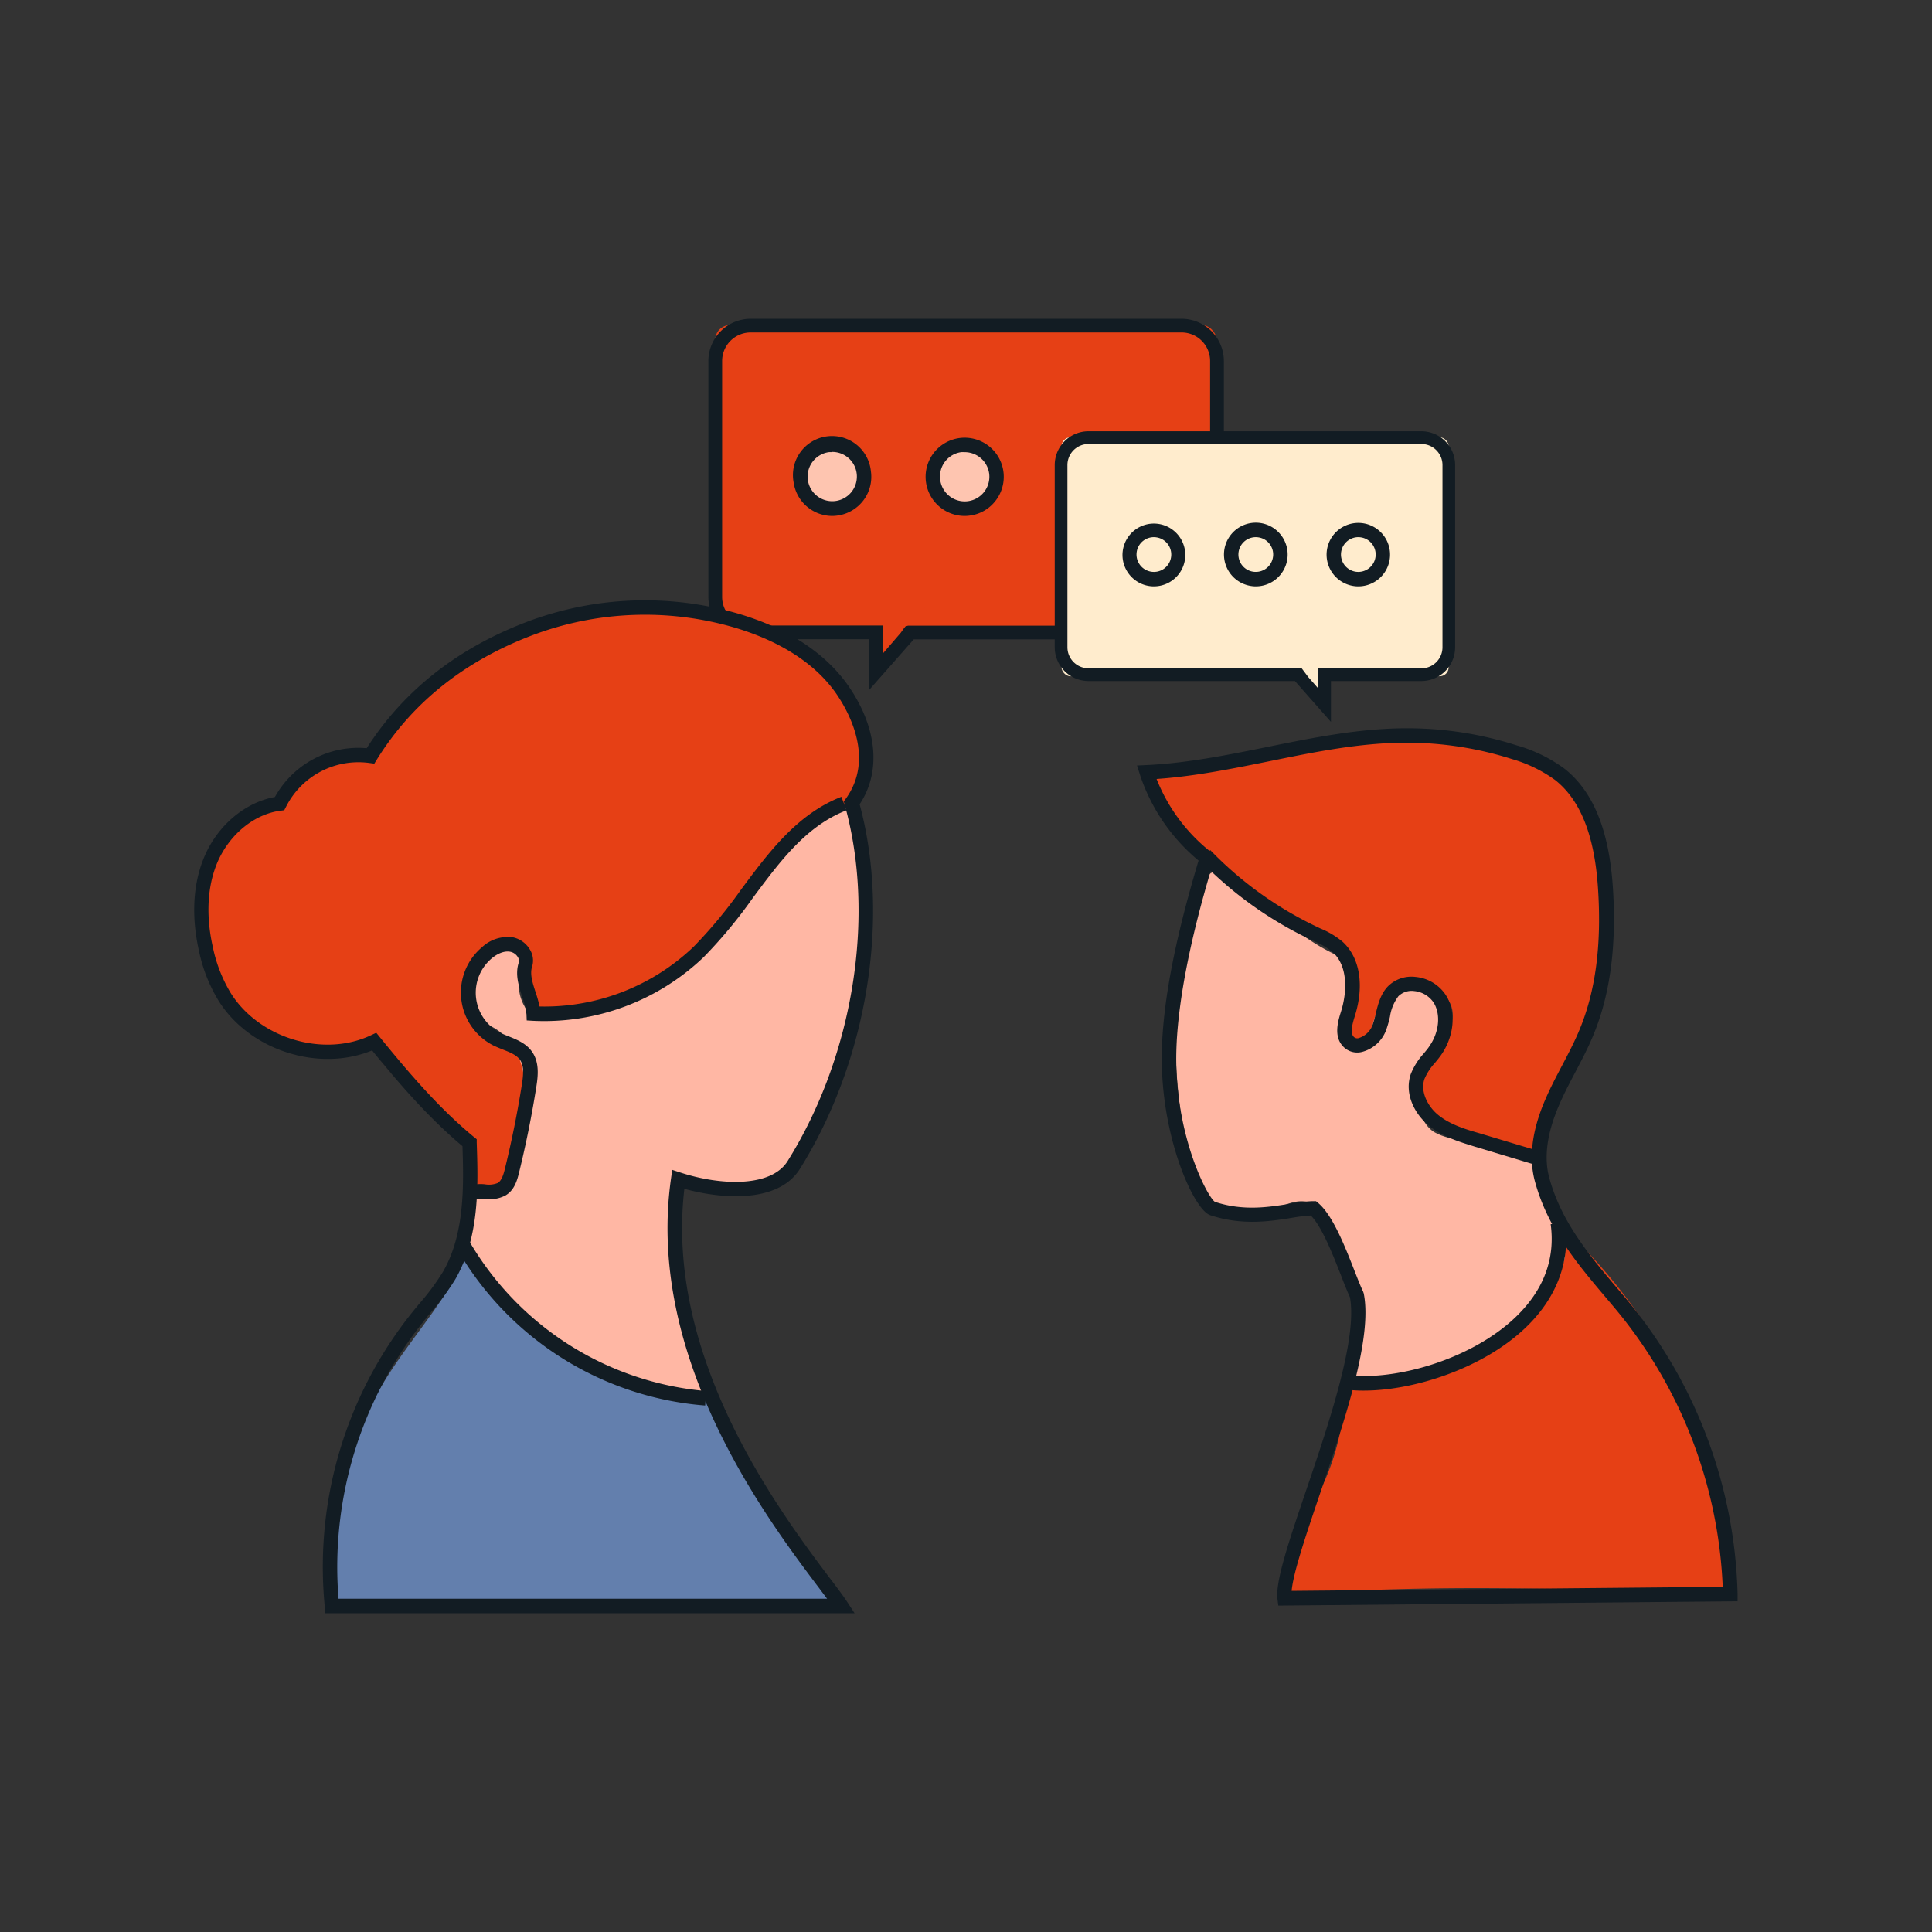 <?xml version="1.0" encoding="UTF-8"?> <svg xmlns="http://www.w3.org/2000/svg" xmlns:xlink="http://www.w3.org/1999/xlink" id="_ÎÓÈ_1" data-name="—ÎÓÈ_1" viewBox="0 0 400 400"><rect x="0" y="0" width="400" height="400" fill="#333333" stroke="none"/> <defs> <style>.cls-1{fill:#e64015;}.cls-2{fill:#fec5b0;}.cls-3{fill:#121c23;}.cls-4{fill:url(#linear-gradient);}.cls-5{fill:url(#linear-gradient-2);}.cls-6{fill:url(#linear-gradient-3);}.cls-7{fill:url(#linear-gradient-4);}.cls-8{fill:url(#linear-gradient-5);}.cls-9{fill:#ffb7a4;}.cls-10{fill:#637fad;}</style> <linearGradient id="linear-gradient" x1="219.78" y1="115.28" x2="299.93" y2="115.28" gradientUnits="userSpaceOnUse"> <stop offset="0.32" stop-color="#ffeccd"></stop> <stop offset="0.5" stop-color="#ffeccd"></stop> </linearGradient> <linearGradient id="linear-gradient-2" x1="233.79" y1="114.81" x2="243.98" y2="114.81" xlink:href="#linear-gradient"></linearGradient> <linearGradient id="linear-gradient-3" x1="254.95" y1="114.81" x2="265.14" y2="114.81" xlink:href="#linear-gradient"></linearGradient> <linearGradient id="linear-gradient-4" x1="276.11" y1="114.81" x2="286.3" y2="114.81" xlink:href="#linear-gradient"></linearGradient> <linearGradient id="linear-gradient-5" x1="265.82" y1="140.95" x2="274.35" y2="140.95" xlink:href="#linear-gradient"></linearGradient> </defs> <rect class="cls-1" x="148.08" y="67.31" width="103.8" height="64.05" rx="3.06" transform="translate(399.96 198.67) rotate(-180)"></rect> <circle class="cls-2" cx="227.14" cy="98.72" r="6.6"></circle> <circle class="cls-2" cx="199.74" cy="98.72" r="6.6"></circle> <circle class="cls-2" cx="172.33" cy="98.72" r="6.6"></circle> <polygon class="cls-1" points="192.25 125.84 181.9 139.31 181.21 126.94 192.25 125.84"></polygon> <path class="cls-3" d="M179.89,142.91V132.35H155.41a8.76,8.76,0,0,1-8.75-8.76V74.73A8.76,8.76,0,0,1,155.41,66h89.23a8.76,8.76,0,0,1,8.75,8.75v48.86a8.76,8.76,0,0,1-8.75,8.76H189.18Zm2.86-10.56v3L186.5,131l.55-.78.44-.55.5-.13h56.65a5.91,5.91,0,0,0,5.9-5.91V74.73a5.91,5.91,0,0,0-5.9-5.9H155.41a5.91,5.91,0,0,0-5.9,5.9v48.86a5.91,5.91,0,0,0,5.9,5.91h27.37v.87c0,.35,0,.71,0,1.06l0,.92Z"></path> <path class="cls-3" d="M227.12,106.82a8.1,8.1,0,0,1-8-6.95h0a8.09,8.09,0,1,1,9.16,6.86A7.68,7.68,0,0,1,227.12,106.82Zm0-13.2a6,6,0,0,0-.73,0,5.11,5.11,0,0,0-4.33,5.78h0a5.1,5.1,0,1,0,5.06-5.83Z"></path> <path class="cls-3" d="M199.72,106.82a8.1,8.1,0,0,1-8-6.95,8.09,8.09,0,1,1,14.48,3.7,8,8,0,0,1-5.32,3.16A7.68,7.68,0,0,1,199.72,106.82Zm0-13.2a6.11,6.11,0,0,0-.73,0,5.09,5.09,0,0,0-4.32,5.78h0A5.1,5.1,0,0,0,204.79,98,5.12,5.12,0,0,0,199.74,93.62Z"></path> <path class="cls-3" d="M172.31,106.82a8.1,8.1,0,0,1-8-6.95h0a8.09,8.09,0,1,1,16-2.3,8.09,8.09,0,0,1-6.86,9.16A7.68,7.68,0,0,1,172.31,106.82Zm0-13.2a5.81,5.81,0,0,0-.72,0,5.11,5.11,0,0,0-4.33,5.78h0a5.1,5.1,0,1,0,5.05-5.83Z"></path> <rect class="cls-4" x="219.78" y="90.55" width="80.15" height="49.46" rx="1.85"></rect> <circle class="cls-5" cx="238.88" cy="114.81" r="5.09"></circle> <circle class="cls-6" cx="260.04" cy="114.81" r="5.09"></circle> <circle class="cls-7" cx="281.2" cy="114.81" r="5.09"></circle> <polygon class="cls-8" points="265.82 135.75 273.82 146.15 274.35 136.6 265.82 135.75"></polygon> <path class="cls-3" d="M275.56,149.46,268.1,141H225.37a7,7,0,0,1-7-7V96.29a7,7,0,0,1,7-7h68.9a7,7,0,0,1,7,7V134a7,7,0,0,1-7,7H275.56Zm-4.69-9.27,2.09,2.38,0-2.51c0-.27,0-.54,0-.82v-.87h21.33a4.36,4.36,0,0,0,4.36-4.36V96.29a4.36,4.36,0,0,0-4.36-4.36h-68.9A4.36,4.36,0,0,0,221,96.29V134a4.36,4.36,0,0,0,4.36,4.36h44.14Z"></path> <path class="cls-3" d="M238.89,121.4a6,6,0,0,1-.94-.07,6.5,6.5,0,1,1,.94.07Zm0-10.19a3.59,3.59,0,0,0-2.15.72,3.6,3.6,0,0,0,1.65,6.44,3.58,3.58,0,0,0,4.07-3.05h0a3.59,3.59,0,0,0-3.05-4.07A3,3,0,0,0,238.87,111.21Z"></path> <path class="cls-3" d="M260,121.4a5.82,5.82,0,0,1-.93-.07,6.59,6.59,0,1,1,6.21-10.47A6.59,6.59,0,0,1,260,121.4Zm0-10.19a3.6,3.6,0,0,0-2.88,5.76,3.56,3.56,0,0,0,2.37,1.4,3.6,3.6,0,0,0,4.07-3.05,3.55,3.55,0,0,0-.68-2.67,3.51,3.51,0,0,0-2.37-1.4A2.92,2.92,0,0,0,260,111.21Z"></path> <path class="cls-3" d="M281.21,121.4a6,6,0,0,1-.94-.07,6.57,6.57,0,1,1,.94.07Zm0-10.19a3.6,3.6,0,0,0-.51,7.16,3.6,3.6,0,0,0,3.4-5.72,3.56,3.56,0,0,0-2.37-1.4A3.12,3.12,0,0,0,281.2,111.21Z"></path> <path class="cls-1" d="M293.08,224.28c-.71,2.57.6,5.36,2.58,7.14a21.61,21.61,0,0,0,7,3.69L313,239a4.37,4.37,0,0,0,2.78.39c1.65-.53,2-2.62,2.42-4.3,1.13-4.75,4.49-8.59,6.89-12.84,3-5.37,4.52-11.46,5.72-17.51,1.6-8.13,2.73-16.5,1.45-24.7s-5.22-16.26-12-21c-4-2.79-8.82-4.27-13.61-5.31a77.69,77.69,0,0,0-22.7-1.67,136.56,136.56,0,0,0-13.63,2l-32.1,5.9a53.27,53.27,0,0,0,14.76,21.31c5.69,5,12.36,8.66,19.1,12.06,2.15,1.08,4.39,2.2,5.87,4.09,3.15,4,1.79,9.83.44,14.77a4.13,4.13,0,0,0-.1,2.77c.84,1.88,3.79,1.43,5.26,0,4.09-4,5.5-17.39,14.05-10.39S294.9,217.77,293.08,224.28Z"></path> <path class="cls-1" d="M358.4,329.25c-.15.88-1.33,1.05-2.23,1-29.89-1.46-59.94-2.32-89.79-.08-1-8.4,4.54-16,7.94-23.71a48.42,48.42,0,0,0,4.06-18.9c6.79-2.68,14.55-2.53,21-5.87,8.5-4.38,13-13.69,17-22.39a10.82,10.82,0,0,1,2.36-3.73,3.69,3.69,0,0,1,4.1-.73c1.29.74,1.59,2.91.32,3.68.48-1,1.17-1.75,1.65-2.74a15.83,15.83,0,0,1,3.46,3,117.08,117.08,0,0,1,22.06,32.88c5.26,12.17,8,25.57,6.86,38.78C356.9,329.54,358.71,330.19,358.4,329.25Z"></path> <path class="cls-9" d="M323.15,254.9q-2.5-8.24-5-16.45l-16.39-2.59a12.11,12.11,0,0,1-4.89-1.51c-3.34-2.21-3.61-7.1-2.43-10.93s3.45-7.33,4-11.29S297,203.3,293,202.81c-4.59-.56-7.56,4.69-8.76,9.15-.6,2.23-2.28,5.12-4.37,4.14-1.07-.51-1.43-1.83-1.56-3-.51-5,1.15-10.44-.61-15.09a3.42,3.42,0,0,1-.92-.22,45.28,45.28,0,0,1-10.14-6.57c-5-1.9-9.24-6.25-11.65-10.8a6.09,6.09,0,0,0-2.79-.23c-4.64.94-5.72,8.52-6.51,12.23a111.59,111.59,0,0,0,0,45.14c.71,3.47,1.62,7,3.66,9.88s5.44,5,9,4.73c4.77-.45,9.48-5.18,13.65-2.8a8.25,8.25,0,0,1,2.52,2.54,38.46,38.46,0,0,1,5.1,33.93,55.26,55.26,0,0,0,41.59-20.24,11.36,11.36,0,0,0,2.77-5.27A12.67,12.67,0,0,0,323.15,254.9Z"></path> <path class="cls-1" d="M97.43,247.49c2,1.5,5,.58,6.64-1.31s2.18-4.44,2.69-6.88l2.17-10.44c.78-3.74,1.42-8.06-1-11-1.81-2.19-4.86-2.94-7-4.82-3.86-3.42-3.65-9.72-1.23-14.26,1-2,3.11-4,5.18-3.16a4.6,4.6,0,0,1,2,1.78,17.51,17.51,0,0,1,3.08,8.82c.08,1.36,0,2.83.87,3.91,1.44,1.9,4.39,1.36,6.65.59,11.81-4,23.71-9.1,32.23-18.21,7.42-7.93,12.17-18.75,21.67-24,1.72-.95,3.62-1.74,4.82-3.29a9.39,9.39,0,0,0,1.55-3.66,21.78,21.78,0,0,0-1.18-14.51,32.77,32.77,0,0,0-10.71-12c-14.22-9-31.61-10.57-48.09-7.05A65.85,65.85,0,0,0,77,155.82l.45-3.17c1,1-.08,3.17-1.31,3.87a9.53,9.53,0,0,1-4.16.74,16.09,16.09,0,0,0-13.7,10.52C51.83,167.37,46.41,173,44,179c-4.92,12.06-1,27.15,9.22,35.25,4.51,3.58,10.74,5.85,16,3.59,2.16-.92,4.44-2.57,6.6-1.66,1.31.55,2.07,1.89,2.87,3.06,3.4,5,8.82,8.12,13,12.47S100.69,242.45,97.43,247.49Z"></path> <path class="cls-9" d="M176.74,168.65a2.46,2.46,0,0,0-1.07-1.75,2.4,2.4,0,0,0-2,.22,40.45,40.45,0,0,0-9.93,6.24,3.25,3.25,0,0,1-.18.43c-3.53,6.65-8.49,12.06-13.39,17.72-3.72,4.29-7.09,9.63-12.59,11.76a3.28,3.28,0,0,1-2.43,0,36.63,36.63,0,0,1-10.79,5.94,19.9,19.9,0,0,1-11.08.72l-.15.11a3.26,3.26,0,0,1-4.29-1.27,9.15,9.15,0,0,1-1.23-6.87,2.54,2.54,0,0,1,1.15-1.67c0-.11,0-.23,0-.34,0-1.77-.32-4-2-4.55a3.86,3.86,0,0,0-3,.56,16.31,16.31,0,0,0-7.29,8.2A19,19,0,0,0,97.84,210a3,3,0,0,1,.5.55c.31.42.64.8,1,1.18l.34.07c5,1.1,8.32,6.35,8.83,11.48,0,.1,0,.19,0,.29,1.07,6-1.26,12.55-2.17,18.3,0,0,0,0,0,.05a2.6,2.6,0,0,1-.58,2.71,3.36,3.36,0,0,1-2.34,2.35,3.07,3.07,0,0,1-3.25-1.25,4,4,0,0,1-3.59-.56c-1,5.73-2,11.92.59,17.13,1.54,3.1,4.19,5.48,6.78,7.78,8.75,7.8,18.13,15.9,29.65,18,4.09.76,8-.17,12,.84a97.23,97.23,0,0,1-4.36-45.37c6.61,2,14.13,4,20.13.54,3.73-2.12,6.12-5.95,8.09-9.76A93.12,93.12,0,0,0,176.74,168.65Z"></path> <path class="cls-10" d="M68,332.41a80.09,80.09,0,0,1,12.15-47.35c5.68-9,13.2-16.9,17.13-26.76A59.44,59.44,0,0,0,143.91,290a3.12,3.12,0,0,1,1.81.55c.48.43.56,1.35,0,1.64s-1.22-.78-.61-1a1.24,1.24,0,0,1,1.69-1,3.82,3.82,0,0,1,1.48,1.82,267.57,267.57,0,0,0,25.88,41.17"></path> <path class="cls-3" d="M44.6,295.06l.35-.3"></path> <path class="cls-3" d="M176.93,334H67.37l-.13-1.34a84.27,84.27,0,0,1,18-60.82c.54-.67,1.09-1.34,1.64-2a48.74,48.74,0,0,0,4.81-6.49c4.54-7.81,4.33-17.84,4.06-26.05-6.56-5.5-12.28-11.94-18.71-19.82-11.05,4.54-25.37,0-31.8-10.31a32.42,32.42,0,0,1-4.06-10.37c-1.13-5-1.84-12.55,1.2-19.59,2.76-6.39,8.41-11.1,14.54-12.2a19.74,19.74,0,0,1,19-10.1c7.58-11.84,18.66-20.62,33-26.1a69.13,69.13,0,0,1,43.93-1.76c10.18,3,18,8.12,22.72,14.84,6.06,8.68,6.93,17.83,2.41,24.63,6.39,23.65,1.57,53.18-12.36,75.47-4.55,7.28-16.46,6.21-23.93,4.14-4.11,35.21,19.88,67,30.22,80.75,1.54,2,2.76,3.66,3.51,4.8ZM70.09,331H171.24l-1.75-2.33c-10.73-14.24-35.87-47.58-30.56-84.7l.25-1.76,1.69.55c8.28,2.71,18.76,3.12,22.19-2.36,13.64-21.83,18.28-50.78,11.83-73.76l-.2-.7.43-.58c6-8.34.6-18-2-21.77-5.42-7.78-14.47-11.73-21.11-13.68a66.09,66.09,0,0,0-42,1.69c-14,5.36-24.77,14-32,25.68l-.51.82-1-.13a16.79,16.79,0,0,0-17.29,9.09l-.36.69-.77.1c-5.4.69-10.48,4.83-13,10.54-2.72,6.3-2.06,13.13-1,17.75a30.11,30.11,0,0,0,3.68,9.44C53.65,215,67,219,76.84,214.32l1.06-.5.74.91c6.79,8.36,12.7,15.08,19.54,20.72l.52.42,0,.68c.29,8.71.65,19.56-4.44,28.32a51.92,51.92,0,0,1-5.1,6.9c-.54.65-1.08,1.3-1.61,2A81.32,81.32,0,0,0,70.09,331Z"></path> <path class="cls-3" d="M146,291a65.18,65.18,0,0,1-51.31-32.31l2.6-1.48A63,63,0,0,0,146.19,288Z"></path> <path class="cls-3" d="M97.79,248.45l-1.4-2.64a7.68,7.68,0,0,1,4.08-.6,4.8,4.8,0,0,0,2.59-.29c.81-.49,1.2-1.81,1.49-3,1.4-5.72,2.58-11.57,3.5-17.41.29-1.86.5-3.78-.38-5.06-.69-1-2-1.55-3.47-2.12-.67-.27-1.34-.54-2-.85a12.28,12.28,0,0,1-2.37-20.4,7.76,7.76,0,0,1,6.44-2,5.41,5.41,0,0,1,3.46,2.55,4.32,4.32,0,0,1,.43,3.52c-.49,1.5.09,3.31.71,5.23a25.25,25.25,0,0,1,.84,3A44.75,44.75,0,0,0,143.62,196a97,97,0,0,0,9.84-11.87c5.71-7.68,11.62-15.62,20.74-19.16l1.08,2.79c-8.32,3.22-13.71,10.47-19.42,18.15a99.38,99.38,0,0,1-10.16,12.24,47.82,47.82,0,0,1-35.34,13.2l-1.31-.08L109,210a16.58,16.58,0,0,0-.89-3.64c-.74-2.29-1.5-4.65-.71-7.08a1.39,1.39,0,0,0-.18-1.1,2.37,2.37,0,0,0-1.49-1.11c-1.66-.36-3.28.81-3.9,1.33a9.3,9.3,0,0,0,1.79,15.44c.55.27,1.14.51,1.73.74,1.69.68,3.62,1.45,4.83,3.21,1.5,2.18,1.23,4.87.86,7.22-.93,5.91-2.13,11.85-3.55,17.65-.43,1.78-1,3.77-2.85,4.85a7.15,7.15,0,0,1-4.26.72A5.33,5.33,0,0,0,97.79,248.45Z"></path> <path class="cls-3" d="M264.66,332.42l-.17-1.32c-.47-3.66,2.36-12,5.93-22.53,4.75-14,10.65-31.44,9.07-40-.52-1.1-1.14-2.68-1.83-4.46-1.7-4.34-4-10.2-6.27-12.45a34.05,34.05,0,0,0-4,.49c-4.32.69-10.23,1.64-16.85-.57-3.24-1.08-9.69-15-10-31.29-.25-13.82,4.14-30.46,7.61-42.12A39,39,0,0,1,236,160.35l-.59-1.86,1.94-.09c8.38-.38,16.81-2.09,25-3.74,9.34-1.9,19-3.86,28.75-3.88a73.93,73.93,0,0,1,22.9,3.54,30.83,30.83,0,0,1,10,4.9c5.93,4.74,9.18,12.82,9.94,24.72s-.57,22-4.08,30.42c-1.09,2.64-2.43,5.19-3.73,7.65-1.19,2.26-2.42,4.61-3.43,7-2.42,5.67-3.08,10.67-1.94,14.85,2.54,9.3,8.48,16.29,14.76,23.68l.85,1A99.19,99.19,0,0,1,359.75,330l0,1.52Zm7-83.73h.8l.39.32c3,2.45,5.54,8.86,7.55,14,.7,1.79,1.32,3.37,1.83,4.43l.12.36c1.85,9.25-4,26.48-9.14,41.69-2.79,8.24-5.45,16.08-5.79,19.88l89.25-.83A96.17,96.17,0,0,0,334,270.45l-.84-1c-6.51-7.66-12.66-14.89-15.37-24.84-1.32-4.84-.63-10.5,2.08-16.81,1.05-2.47,2.31-4.86,3.53-7.18s2.57-4.89,3.61-7.4c3.33-8,4.59-17.53,3.85-29.09-.69-11-3.58-18.39-8.82-22.58a28.63,28.63,0,0,0-9-4.39,71.53,71.53,0,0,0-21.77-3.39h-.21c-9.45,0-19,1.95-28.17,3.82-7.63,1.54-15.5,3.14-23.43,3.69a36.22,36.22,0,0,0,11.34,15.2l.81.63-.29,1c-2,6.63-8.06,26.8-7.78,42.18.29,16,6.58,27.67,8,28.54,5.84,1.94,11.11,1.1,15.35.42A31.77,31.77,0,0,1,271.7,248.69Z"></path> <path class="cls-3" d="M282.38,287.91a27.49,27.49,0,0,1-4.7-.37l.51-3c9.54,1.66,26.14-2.73,35.66-11.9,5.75-5.55,8.18-12,7.2-19.19l3-.4c1.09,8.06-1.71,15.58-8.1,21.74C307.17,283.27,292.77,287.91,282.38,287.91Z"></path> <path class="cls-3" d="M317.55,241.07l-12.1-3.64c-3.2-1-6.82-2.05-9.69-4.43s-5.06-6.54-3.68-10.61a13.93,13.93,0,0,1,2.67-4.25c.42-.52.85-1,1.22-1.58,2-2.88,2.36-6.58.84-9a5.48,5.48,0,0,0-4-2.37,3.93,3.93,0,0,0-3.29,1.07,9.31,9.31,0,0,0-1.74,4.22,23.2,23.2,0,0,1-.84,2.91,7.31,7.31,0,0,1-5,4.41,4,4,0,0,1-3.8-1.08c-2.12-2.12-1.1-5.37-.49-7.31,1.25-4,1.47-9.36-1.7-12.25a15.36,15.36,0,0,0-3.89-2.29l-.45-.21a78.7,78.7,0,0,1-23.18-16.58l2.15-2.07A76,76,0,0,0,272.89,192l.44.21a17.65,17.65,0,0,1,4.65,2.78c3.57,3.26,4.52,9,2.53,15.36-.55,1.75-1,3.52-.24,4.3a1,1,0,0,0,1.07.26,4.43,4.43,0,0,0,2.78-2.56,19.33,19.33,0,0,0,.72-2.53c.48-1.94,1-4,2.47-5.56a6.89,6.89,0,0,1,5.76-2,8.44,8.44,0,0,1,6.28,3.77c2.49,4,1.33,9.06-.92,12.3-.42.61-.9,1.19-1.37,1.76a11.59,11.59,0,0,0-2.15,3.32c-.91,2.71.79,5.71,2.76,7.35,2.4,2,5.57,3,8.64,3.87l12.1,3.63Z"></path> </svg> 